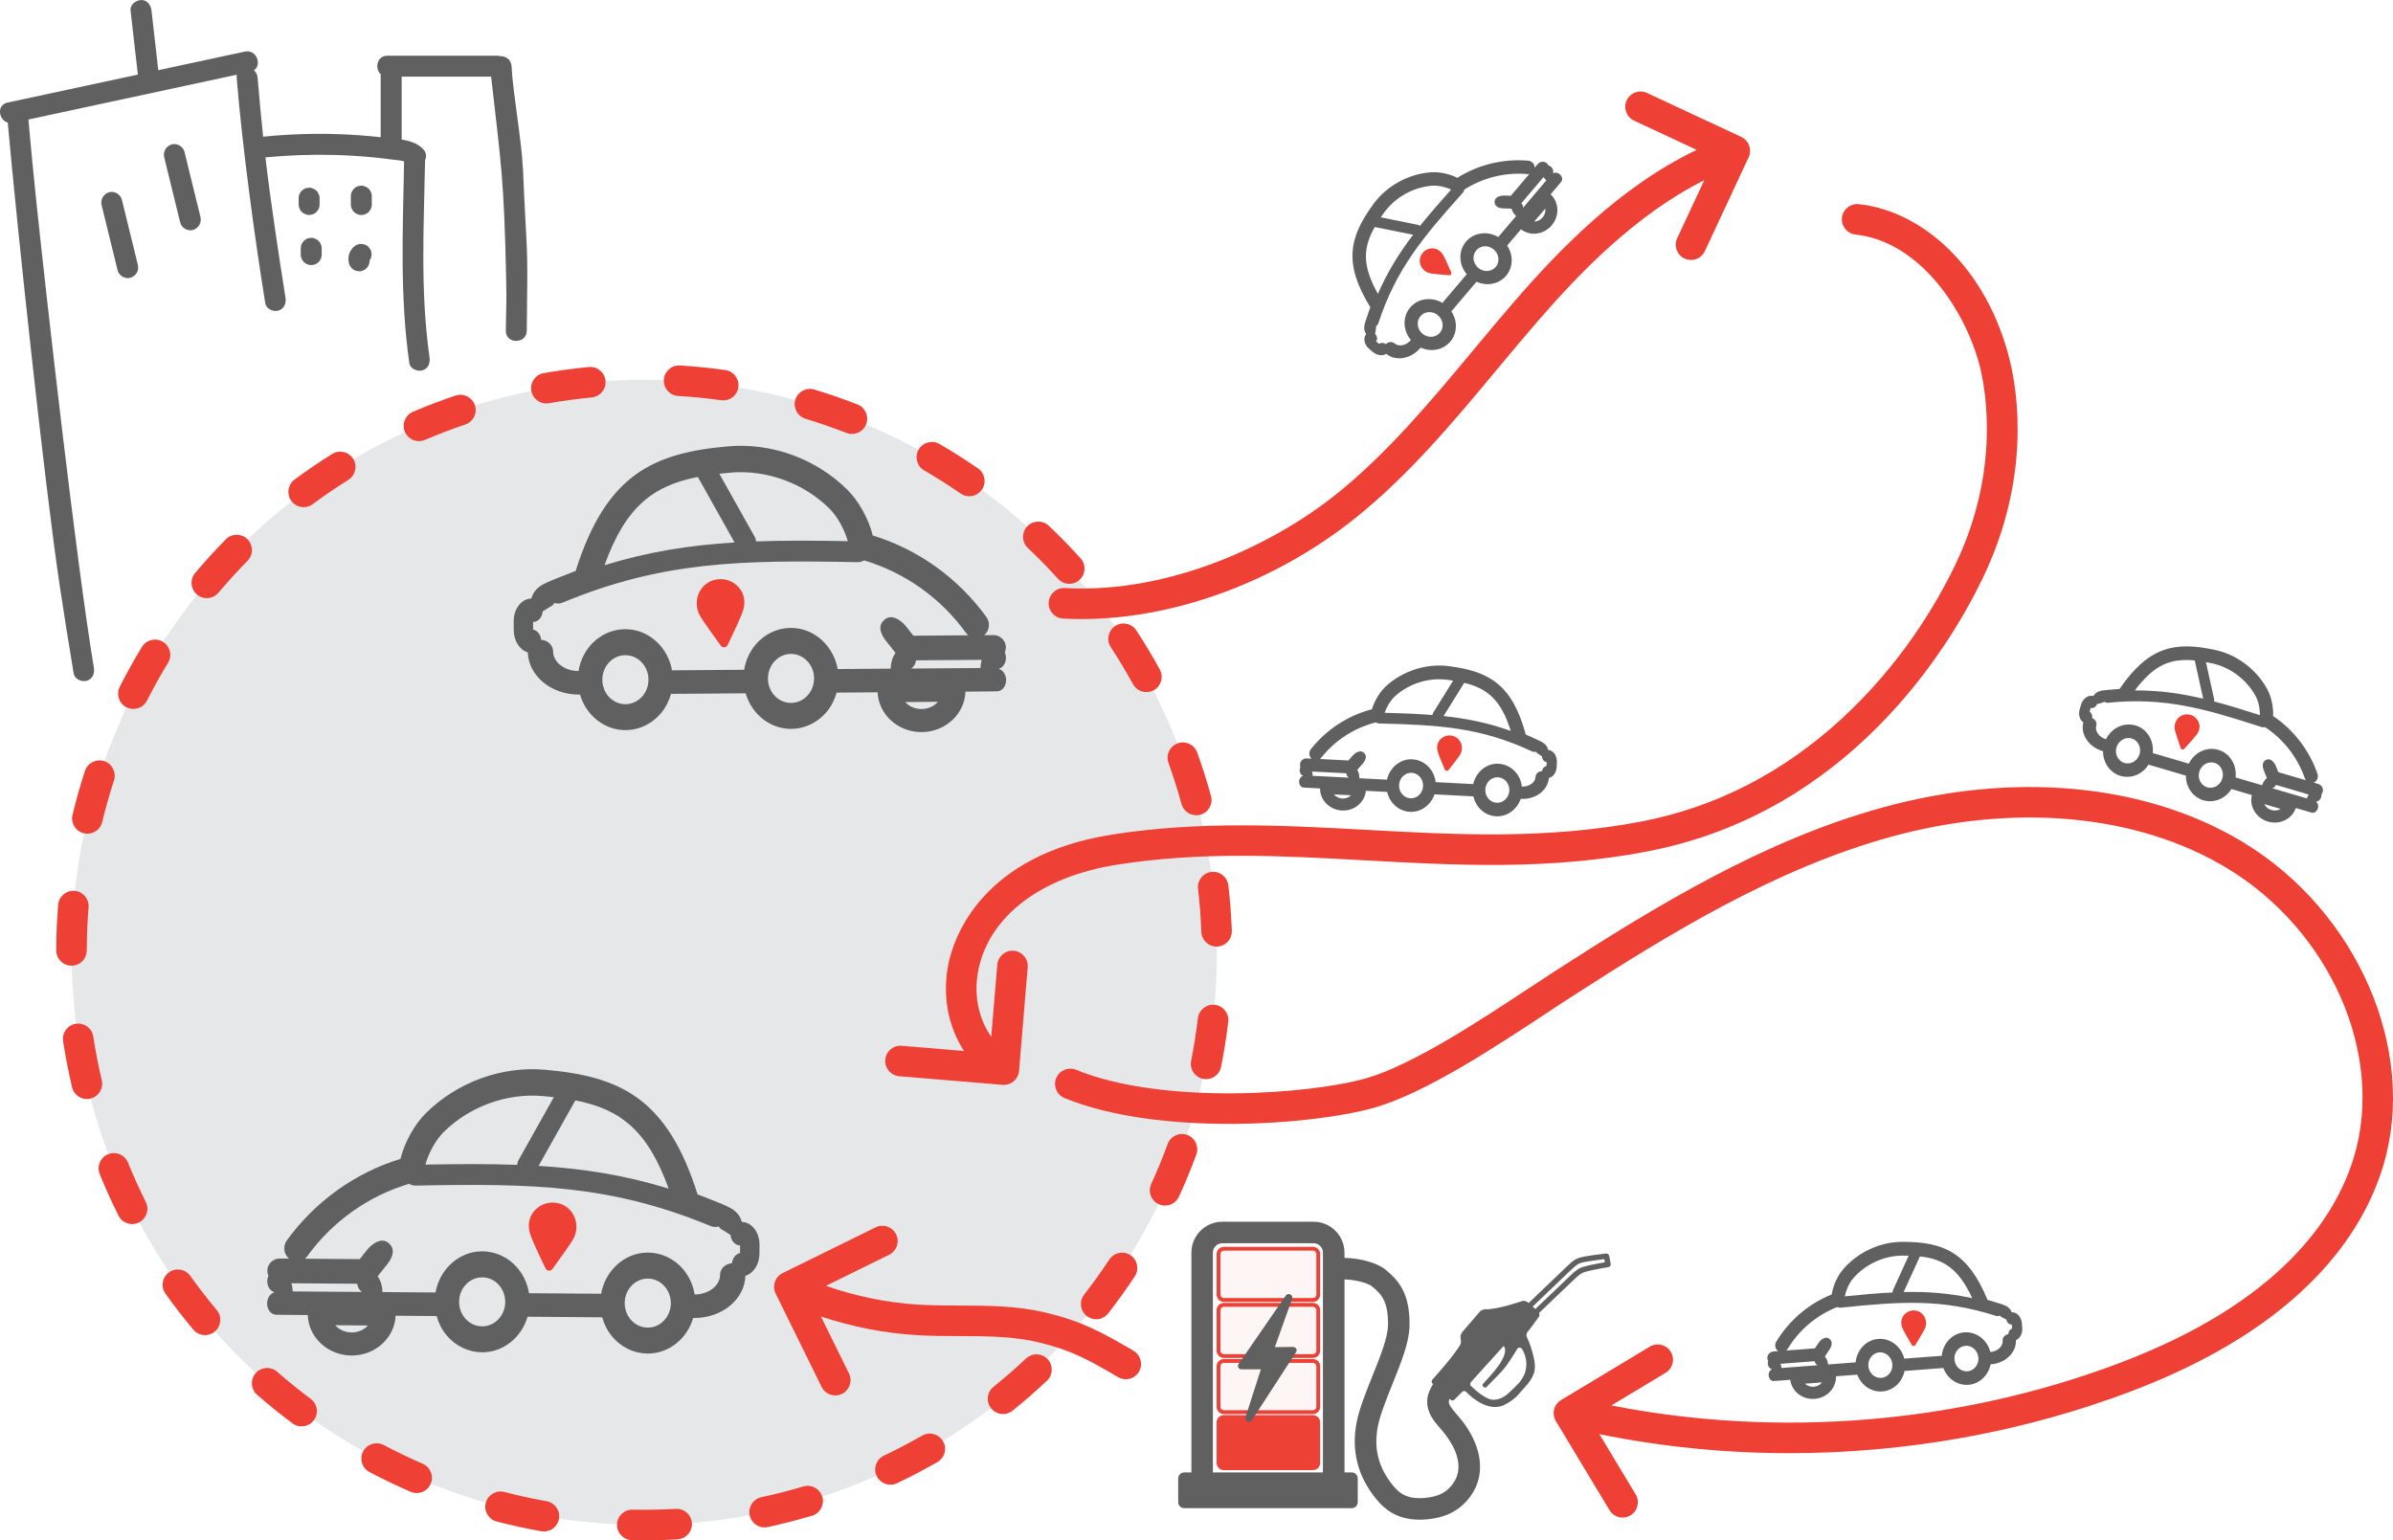 <?xml version="1.0" encoding="UTF-8"?>
<svg xmlns="http://www.w3.org/2000/svg" id="Calque_1" data-name="Calque 1" viewBox="0 0 626.85 403.52">
  <defs>
    <style> .cls-1 { fill: #ed4135; } .cls-2 { fill: #616060; } .Style_graphique_55 { fill: rgba(237, 65, 53, .05); } .cls-3 { fill: #ee4034; } .cls-4 { fill: #e6e7e8; } </style>
  </defs>
  <g>
    <g>
      <circle class="cls-4" cx="168.76" cy="249.49" r="150"></circle>
      <path class="cls-3" d="M203.76,399.46c-.88.2-1.75.4-2.63.59-2.16.47-4.29-.91-4.75-3.07-.46-2.14.88-4.24,3-4.74.02,0,.04-.01.07-.01,3.66-.79,7.36-1.73,10.98-2.81,2.13-.63,4.34.58,4.97,2.7.63,2.12-.58,4.34-2.7,4.97-2.94.87-5.95,1.67-8.93,2.36ZM178.17,403.17c-.22.05-.45.08-.68.1-3.96.23-7.98.31-11.94.22-2.21-.04-3.96-1.87-3.92-4.08.04-2.21,1.87-3.96,4.08-3.92,3.75.08,7.56,0,11.31-.21,2.21-.13,4.1,1.56,4.23,3.76.11,1.97-1.22,3.69-3.08,4.13ZM234.16,388.85c-1.79.42-3.7-.45-4.52-2.18-.95-1.99-.1-4.38,1.9-5.33,3.4-1.62,6.77-3.38,10.03-5.25,1.91-1.1,4.36-.44,5.46,1.48,1.1,1.92.44,4.36-1.48,5.46-3.43,1.97-6.99,3.84-10.58,5.54-.26.13-.54.22-.81.28ZM143.39,401.11c-.51.12-1.06.14-1.61.04-3.9-.7-7.83-1.56-11.67-2.55-2.14-.56-3.42-2.74-2.86-4.88.56-2.14,2.74-3.42,4.88-2.86,3.64.95,7.36,1.76,11.06,2.42,2.17.39,3.62,2.46,3.23,4.64-.29,1.62-1.52,2.84-3.03,3.19ZM263.66,370.33c-1.45.34-3.03-.15-4.03-1.39-1.39-1.72-1.11-4.24.61-5.62,2.92-2.35,5.79-4.85,8.53-7.43,1.61-1.52,4.14-1.44,5.65.17,1.51,1.61,1.44,4.14-.17,5.65-2.89,2.72-5.92,5.36-9,7.84-.48.39-1.03.65-1.6.78ZM110.05,391.04c-.81.19-1.68.13-2.5-.23-3.63-1.58-7.25-3.32-10.76-5.17-1.95-1.03-2.7-3.45-1.67-5.41,1.03-1.95,3.45-2.7,5.41-1.67,3.33,1.76,6.76,3.41,10.21,4.91,2.03.88,2.96,3.24,2.08,5.26-.52,1.21-1.57,2.03-2.76,2.3ZM288.06,345.51c-1.13.26-2.37.03-3.37-.74-1.74-1.36-2.06-3.87-.7-5.61,2.31-2.97,4.53-6.06,6.6-9.2,1.22-1.84,3.7-2.35,5.54-1.13,1.84,1.22,2.35,3.7,1.13,5.54-2.18,3.31-4.52,6.57-6.96,9.7-.59.75-1.39,1.24-2.25,1.44ZM79.92,373.57c-1.11.26-2.32.04-3.3-.69-3.18-2.37-6.3-4.89-9.28-7.5-1.66-1.45-1.83-3.98-.38-5.64,1.45-1.66,3.98-1.84,5.64-.38,2.83,2.47,5.79,4.87,8.8,7.11,1.77,1.32,2.14,3.83.81,5.6-.59.79-1.41,1.3-2.3,1.5ZM306.1,315.73c-.83.19-1.73.12-2.57-.26-2.01-.92-2.89-3.29-1.97-5.3,1.57-3.42,3.02-6.94,4.31-10.47.76-2.07,3.06-3.14,5.13-2.38,2.07.76,3.14,3.06,2.38,5.13-1.37,3.72-2.9,7.44-4.55,11.04-.54,1.17-1.57,1.96-2.73,2.23ZM54.62,349.67c-1.42.33-2.97-.13-3.98-1.33-2.55-3.04-5.01-6.21-7.3-9.44-1.28-1.8-.86-4.3.93-5.58,1.79-1.29,4.3-.87,5.58.93,2.18,3.05,4.51,6.06,6.92,8.94,1.42,1.69,1.2,4.22-.5,5.64-.5.42-1.07.69-1.66.83ZM316.84,282.6c-.54.13-1.11.14-1.69.03-2.17-.43-3.57-2.54-3.14-4.7.74-3.69,1.33-7.45,1.78-11.19.26-2.19,2.25-3.76,4.45-3.5,2.19.26,3.76,2.25,3.5,4.45-.47,3.94-1.1,7.91-1.88,11.8-.32,1.59-1.53,2.77-3.02,3.12ZM35.52,320.57c-1.76.41-3.64-.42-4.48-2.11-1.77-3.55-3.43-7.21-4.92-10.88-.83-2.05.16-4.38,2.2-5.21,2.05-.83,4.38.16,5.21,2.2,1.41,3.48,2.98,6.95,4.66,10.31.99,1.98.19,4.38-1.79,5.37-.29.14-.58.25-.88.32ZM319.6,247.88c-.25.06-.5.09-.76.1-2.21.08-4.06-1.64-4.15-3.85-.14-3.75-.43-7.55-.87-11.28-.26-2.19,1.31-4.19,3.51-4.43,2.19-.26,4.18,1.32,4.43,3.51.46,3.94.77,7.95.92,11.9.07,1.95-1.26,3.62-3.08,4.05ZM23.68,287.82c-2.15.5-4.3-.84-4.8-2.99l-.08-.35c-.9-3.87-1.67-7.81-2.27-11.72-.34-2.18,1.17-4.23,3.34-4.56,2.18-.34,4.23,1.16,4.56,3.34.57,3.7,1.29,7.44,2.15,11.12l.08.35c.5,2.15-.84,4.3-2.99,4.8ZM314.26,213.47c-2.08.49-4.19-.76-4.76-2.83-1-3.64-2.15-7.27-3.42-10.79-.75-2.08.33-4.37,2.41-5.12,2.06-.75,4.37.33,5.12,2.41,1.34,3.71,2.55,7.54,3.61,11.38.59,2.13-.66,4.33-2.79,4.92-.05.01-.1.03-.16.04ZM19.64,252.88c-.3.07-.61.11-.92.1-2.21,0-4-1.8-3.99-4.01,0-3.97.18-7.98.5-11.93.18-2.2,2.11-3.84,4.31-3.66,2.2.18,3.84,2.11,3.66,4.31-.3,3.74-.46,7.55-.47,11.31,0,1.89-1.32,3.47-3.09,3.89ZM301.2,181.2c-1.7.4-3.53-.36-4.41-1.97-1.81-3.29-3.76-6.56-5.82-9.7-1.21-1.85-.69-4.33,1.16-5.54,1.85-1.21,4.33-.69,5.54,1.16,2.17,3.32,4.24,6.77,6.14,10.24,1.06,1.94.35,4.37-1.58,5.43-.33.18-.67.31-1.02.39ZM23.8,218.3c-.59.14-1.22.14-1.85,0-2.15-.52-3.47-2.68-2.95-4.83.93-3.85,2.02-7.72,3.25-11.5.68-2.1,2.94-3.25,5.04-2.57,2.1.68,3.25,2.94,2.57,5.04-1.16,3.58-2.2,7.25-3.08,10.9-.37,1.52-1.56,2.63-2.98,2.96ZM281.02,152.84c-1.37.32-2.87-.09-3.88-1.21-2.52-2.79-5.18-5.51-7.91-8.09-1.6-1.52-1.67-4.05-.16-5.65,1.52-1.6,4.05-1.67,5.65-.16,2.88,2.72,5.69,5.6,8.34,8.53,1.48,1.64,1.36,4.17-.28,5.65-.52.47-1.13.78-1.77.93ZM35.85,185.62c-.88.21-1.84.11-2.72-.33-1.97-1-2.76-3.41-1.76-5.38,1.79-3.53,3.74-7.04,5.81-10.43,1.15-1.89,3.61-2.49,5.5-1.34,1.89,1.15,2.49,3.61,1.34,5.5-1.96,3.21-3.81,6.54-5.51,9.89-.56,1.1-1.55,1.83-2.66,2.09ZM254.83,129.9c-1.06.25-2.21.06-3.18-.6-3.09-2.13-6.31-4.17-9.56-6.06-1.91-1.11-2.56-3.56-1.45-5.47,1.11-1.91,3.56-2.56,5.47-1.45,3.43,1.99,6.82,4.14,10.08,6.39,1.82,1.25,2.28,3.74,1.02,5.56-.59.85-1.45,1.41-2.38,1.63ZM55.08,156.59c-1.19.28-2.49,0-3.49-.84-1.69-1.42-1.9-3.95-.48-5.64,2.56-3.03,5.26-6,8.04-8.82,1.55-1.58,4.08-1.59,5.66-.04,1.57,1.55,1.59,4.08.04,5.66-2.63,2.68-5.2,5.49-7.62,8.36-.58.68-1.34,1.13-2.15,1.32ZM224.07,113.58c-.76.18-1.58.13-2.36-.17-3.5-1.37-7.1-2.61-10.7-3.7-2.11-.64-3.31-2.87-2.67-4.99.64-2.11,2.87-3.31,4.99-2.67,3.8,1.15,7.6,2.47,11.29,3.91,2.06.8,3.07,3.12,2.27,5.18-.5,1.28-1.58,2.15-2.82,2.44ZM80.45,132.76c-1.51.35-3.15-.19-4.13-1.52-1.31-1.78-.94-4.28.83-5.59,3.18-2.36,6.5-4.62,9.86-6.72,1.87-1.17,4.34-.6,5.51,1.27,1.17,1.87.6,4.34-1.27,5.51-3.18,1.99-6.33,4.14-9.34,6.37-.45.34-.95.56-1.47.68ZM190.36,104.78c-.47.11-.96.14-1.46.07-3.73-.52-7.51-.9-11.26-1.12-2.21-.13-3.88-2.03-3.75-4.23.13-2.21,2.03-3.89,4.23-3.75,3.95.24,7.95.64,11.88,1.19,2.19.3,3.71,2.33,3.41,4.51-.24,1.69-1.49,2.98-3.05,3.34ZM110.64,115.46c-1.86.43-3.81-.51-4.58-2.33-.87-2.03.08-4.38,2.11-5.25,3.65-1.56,7.4-2.99,11.16-4.25,2.07-.7,4.36.42,5.07,2.51.71,2.09-.42,4.36-2.51,5.07-3.56,1.2-7.12,2.56-10.57,4.03-.22.09-.44.17-.67.22ZM155.56,104.03c-.17.04-.35.07-.53.09-3.73.36-7.51.87-11.22,1.51-2.18.38-4.25-1.08-4.63-3.25-.38-2.18,1.11-4.28,3.25-4.63,3.91-.68,7.89-1.22,11.83-1.6,2.2-.21,4.15,1.4,4.36,3.6.19,2.02-1.15,3.83-3.07,4.27Z"></path>
    </g>
    <g>
      <path class="cls-2" d="M263.55,178.03c0-.06-.02-.12-.02-.18,0-.11-.02-.21-.04-.32-.01-.07-.03-.15-.05-.22-.24-1-.89-1.78-1.72-2.03,0-.02,0-.03,0-.05,0-.02,0-.04,0-.05,1.05-.34,1.8-1.49,1.79-2.89,0-.51-.12-.98-.3-1.39.18-.4.28-.85.28-1.32-.01-1.78-1.48-3.21-3.27-3.2l-2.41.02c.65-.55,1.08-1.3,1.21-2.17.13-.92-.09-1.84-.63-2.58-7.35-10.17-17.9-17.74-29.77-21.37-1.1-4.39-3.67-9.03-6.7-12.02-8.18-8.1-19.82-12.33-31.15-11.33-19.76,1.72-32.02,7.45-39.98,32.65,0,0-6.02,2.31-7.31,2.92-1.29.61-3.49,1.54-4.22,4.12-.02.07-.07.13-.1.19-2.56.04-4.62,2.72-4.6,6l.02,2.3c.02,2.84,1.6,5.2,3.68,5.79.18,6.17,6.15,11.11,13.44,11.06h.24c1.59,5.43,6.37,9.36,11.99,9.32,3.53-.03,6.9-1.66,9.25-4.48,1.21-1.46,2.08-3.18,2.59-5.02l19.55-.15c1.59,5.43,6.37,9.37,11.99,9.32,3.53-.03,6.9-1.66,9.25-4.48,1.21-1.46,2.08-3.18,2.59-5.02l10.73-.08c.28,5.83,5.38,10.47,11.59,10.42,6.21-.05,11.25-4.76,11.43-10.6l7.33-.06c.14,0,.26-.02.4-.04.16.02.33.03.5.03,1.37-.01,2.43-1.32,2.42-2.99,0-.02,0-.05,0-.07,0-.01,0-.03,0-.04ZM191.32,123.82c9.47-.82,19.18,2.71,25.98,9.44,2.05,2.03,3.95,5.49,4.78,8.51-8.67-.16-16.56-.2-24.03.07-.04-.43-.15-.85-.37-1.24l-9.25-16.49c.94-.11,1.9-.2,2.89-.29ZM182.8,124.95l9.62,17.16c-11.69.72-22.55,2.41-34.07,5.96,5.55-15.35,12.73-20.83,24.45-23.12ZM168.36,182.3c-1.14,1.37-2.77,2.17-4.49,2.18-3.33.03-6.07-2.83-6.09-6.37-.01-1.82.71-3.57,1.98-4.8,1.12-1.08,2.52-1.65,4.01-1.67.23,0,.47.01.71.04,2.77.31,5.01,2.66,5.34,5.59.21,1.85-.31,3.64-1.46,5.03ZM211.74,181.97c-1.14,1.37-2.77,2.17-4.49,2.18-3.33.03-6.07-2.83-6.09-6.37-.01-1.82.71-3.57,1.98-4.8,1.12-1.08,2.52-1.65,4.01-1.67.23,0,.47.01.71.04,2.77.31,5.01,2.66,5.34,5.59.21,1.85-.31,3.64-1.46,5.03ZM232.17,168.01c.12.15.44.54.81,1.01l.13.15,1.48,1.88c-.81,1.08-1.24,2.59-1.28,4.12l-13.88.11c-1-5.66-5.47-10.1-10.92-10.71-3.54-.39-7.07.83-9.69,3.36-2.07,1.99-3.42,4.66-3.89,7.54l-18.89.14c-1-5.66-5.47-10.1-10.92-10.71-3.54-.39-7.07.83-9.69,3.36-2.07,1.99-3.42,4.66-3.89,7.54-3.65,0-6.63-2.3-6.65-5.15-.01-1.62-1.4-2.93-3.12-3.03-.14-1.36-1-2.45-2.11-2.67l-.02-2h.01c1.33-.01,2.4-1.25,2.51-2.82.21-.08.41-.17.6-.31.52-.36,1.05-.7,1.6-.99.38-.21.68-.5.9-.86.29.09.61.15.93.15.38,0,.76-.08,1.11-.22,26.11-10.82,46.65-11.23,77.39-10.62h.02c.61,0,1.16-.18,1.63-.47,10.66,3.17,20.1,9.86,26.69,18.99.18.24.38.45.61.64l-14.36.11-1.26-1.59c-.38-.48-.73-.91-.87-1.08,0,0-2.96-3.54-5.38-1.6-2.42,1.94-.42,4.72.39,5.73ZM241.42,185.75c-1.72.01-3.28-.69-4.29-1.83l8.56-.07c-.99,1.16-2.55,1.88-4.27,1.9ZM256.84,175l-18.18.14c.68-.41,1.17-1.2,1.3-2.15l17.2-.13c-.2.68-.31,1.41-.32,2.14Z"></path>
      <path class="cls-3" d="M188.24,151.74c-4.87.4-7.19,5.78-4.75,9.8.83,1.37,3.72,5.4,5.31,7.59.47.65,1.46.56,1.81-.17,1.36-2.83,3.84-7.9,4.21-9.68.04-.19.07-.37.1-.56.19-1.46-.07-2.98-.91-4.22-1.28-1.89-3.5-2.95-5.77-2.76Z"></path>
    </g>
    <g>
      <path class="cls-2" d="M69.97,341.35c0-.06.02-.12.02-.18,0-.11.02-.21.04-.32.01-.07.03-.15.05-.22.24-1,.89-1.78,1.72-2.03,0-.02,0-.03,0-.05,0-.02,0-.04,0-.05-1.05-.34-1.8-1.49-1.79-2.89,0-.51.12-.98.3-1.39-.18-.4-.28-.85-.28-1.32.01-1.78,1.48-3.21,3.27-3.2l2.41.02c-.65-.55-1.08-1.3-1.21-2.17-.13-.92.09-1.84.63-2.58,7.35-10.17,17.9-17.74,29.77-21.37,1.1-4.39,3.67-9.03,6.7-12.02,8.18-8.1,19.82-12.33,31.15-11.33,19.76,1.72,32.02,7.45,39.98,32.65,0,0,6.02,2.31,7.31,2.92,1.29.61,3.49,1.54,4.22,4.12.02.07.07.13.1.19,2.56.04,4.62,2.72,4.6,6l-.02,2.3c-.02,2.84-1.6,5.2-3.68,5.79-.18,6.17-6.15,11.11-13.44,11.06h-.24c-1.59,5.43-6.37,9.36-11.99,9.32-3.53-.03-6.9-1.66-9.25-4.48-1.21-1.46-2.08-3.18-2.59-5.02l-19.55-.15c-1.59,5.43-6.37,9.37-11.99,9.32-3.53-.03-6.9-1.66-9.25-4.48-1.21-1.46-2.08-3.18-2.59-5.02l-10.73-.08c-.28,5.83-5.38,10.47-11.59,10.42-6.21-.05-11.25-4.76-11.43-10.6l-7.33-.06c-.14,0-.26-.02-.4-.04-.16.02-.33.03-.5.03-1.37-.01-2.43-1.32-2.42-2.99,0-.02,0-.05,0-.07,0-.01,0-.03,0-.04ZM142.19,287.14c-9.47-.82-19.18,2.71-25.98,9.44-2.05,2.03-3.95,5.49-4.78,8.51,8.67-.16,16.56-.2,24.03.07.04-.43.15-.85.37-1.24l9.25-16.49c-.94-.11-1.9-.2-2.89-.29ZM150.71,288.27l-9.62,17.16c11.69.72,22.55,2.41,34.07,5.96-5.55-15.35-12.73-20.83-24.45-23.12ZM165.15,345.62c1.14,1.37,2.77,2.17,4.49,2.18,3.33.03,6.07-2.83,6.09-6.37.01-1.82-.71-3.57-1.98-4.8-1.12-1.08-2.52-1.65-4.01-1.67-.23,0-.47.01-.71.04-2.77.31-5.01,2.66-5.34,5.59-.21,1.85.31,3.64,1.46,5.03ZM121.77,345.29c1.14,1.37,2.77,2.17,4.49,2.18,3.33.03,6.07-2.83,6.09-6.37.01-1.82-.71-3.57-1.98-4.8-1.12-1.08-2.52-1.65-4.01-1.67-.23,0-.47.01-.71.04-2.77.31-5.01,2.66-5.34,5.59-.21,1.85.31,3.64,1.46,5.03ZM101.34,331.33c-.12.15-.44.54-.81,1.01l-.13.15-1.48,1.88c.81,1.08,1.24,2.59,1.28,4.12l13.88.11c1-5.66,5.47-10.1,10.92-10.71,3.54-.39,7.07.83,9.69,3.36,2.07,1.99,3.42,4.66,3.89,7.54l18.89.14c1-5.66,5.47-10.1,10.92-10.71,3.54-.39,7.07.83,9.69,3.36,2.07,1.99,3.42,4.66,3.89,7.54,3.65,0,6.63-2.3,6.65-5.15.01-1.62,1.4-2.93,3.12-3.03.14-1.36,1-2.45,2.11-2.67l.02-2h-.01c-1.33-.01-2.4-1.25-2.51-2.82-.21-.08-.41-.17-.6-.31-.52-.36-1.05-.7-1.6-.99-.38-.21-.68-.5-.9-.86-.29.09-.61.15-.93.15-.38,0-.76-.08-1.11-.22-26.11-10.82-46.65-11.23-77.39-10.62h-.02c-.61,0-1.16-.18-1.63-.47-10.66,3.17-20.1,9.86-26.69,18.99-.18.24-.38.45-.61.64l14.36.11,1.26-1.59c.38-.48.73-.91.87-1.08,0,0,2.96-3.54,5.38-1.6,2.42,1.94.42,4.72-.39,5.73ZM92.09,349.07c1.72.01,3.28-.69,4.29-1.83l-8.56-.07c.99,1.16,2.55,1.88,4.27,1.9ZM76.67,338.32l18.18.14c-.68-.41-1.17-1.2-1.3-2.15l-17.2-.13c.2.68.31,1.41.32,2.14Z"></path>
      <path class="cls-3" d="M145.27,315.06c4.87.4,7.19,5.78,4.75,9.8-.83,1.37-3.72,5.4-5.31,7.59-.47.65-1.46.56-1.81-.17-1.36-2.83-3.84-7.9-4.21-9.68-.04-.19-.07-.37-.1-.56-.19-1.46.07-2.98.91-4.22,1.28-1.89,3.5-2.95,5.77-2.76Z"></path>
    </g>
    <g>
      <path class="cls-2" d="M48.32,39.76c-.34-1.39-1.99-2.36-3.38-1.92-1.45.47-2.28,1.88-1.92,3.38,1.4,5.7,2.79,11.4,4.19,17.09.34,1.39,1.99,2.36,3.38,1.92,1.45-.47,2.28-1.88,1.92-3.38-1.4-5.7-2.79-11.4-4.19-17.09Z"></path>
      <path class="cls-2" d="M31.92,52.29c-.34-1.39-1.99-2.36-3.38-1.92-1.45.47-2.28,1.88-1.92,3.38,1.4,5.7,2.79,11.4,4.19,17.09.34,1.39,1.99,2.36,3.38,1.92,1.45-.47,2.28-1.88,1.92-3.38-1.4-5.7-2.79-11.4-4.19-17.09Z"></path>
      <path class="cls-2" d="M136.96,44.01c-.31-7.22-2.59-19.45-2.96-26.67-.09-1.83-1.63-2.71-3.06-2.63-.24-.07-.5-.12-.79-.12h-28.67c-2.79,0-3.37,3.41-1.76,4.85v16.51c-3.36-.37-6.73-.63-10.11-.77-6.9-.28-13.81-.06-20.68.63-.54-5.16-1.03-10.32-1.45-15.49-.07-.84-.44-1.47-.95-1.91,2.16-1.43.67-5.56-2.4-4.89-7.56,1.62-15.11,3.25-22.67,4.87-.59-5.21-1.19-10.43-1.78-15.64-.16-1.42-1.15-2.82-2.74-2.74-1.35.06-2.92,1.22-2.74,2.74.64,5.6,1.28,11.19,1.91,16.79-11.38,2.45-22.76,4.9-34.15,7.34-2.94.63-2.31,4.55.07,5.25,2.37,26.56,9.64,94.84,13.6,121.21,1.16,7.71,2.38,15.41,3.67,23.1.25,1.46,2.05,2.28,3.38,1.92,1.55-.43,2.16-1.91,1.92-3.38-4.51-26.88-12.31-95.69-15.15-122.8-.73-6.95-1.39-13.91-2.01-20.87,18.2-3.91,36.39-7.83,54.59-11.74-.04.23-.06.47-.04.74,1.41,17.44,4.7,41.87,7.5,59.15.24,1.46,2.06,2.28,3.38,1.92,1.56-.43,2.15-1.91,1.92-3.38-1.6-9.88-4.13-26.83-5.26-36.77,6.06-.58,12.15-.8,18.23-.63,3.41.1,6.81.31,10.2.64,1.71.17,3.42.36,5.12.6.82.11,1.89.15,2.77.44-.31,17.91-1.15,35.1,1.37,52.84.21,1.47,2.08,2.27,3.38,1.92,1.58-.43,2.13-1.9,1.92-3.38-2.46-17.34-1.49-34.19-1.17-51.7.42-.91.37-2.01-.54-2.94-1.48-1.51-3.5-2.12-5.59-2.45v-16.49c7.81,0,15.62,0,23.43,0,2.54,22.63,3.38,26.17,3.94,53.11.15,7.23-.01,6.24-.09,13.47-.04,3.53,5.44,3.54,5.49,0,.33-25.63.1-16.58-1.01-42.65Z"></path>
      <path class="cls-2" d="M79.92,56.08c.33.17.68.25,1.06.24.24-.03.49-.07.73-.1.46-.13.87-.37,1.21-.71.14-.19.29-.37.43-.56.25-.43.37-.89.37-1.39v-1.64c.01-.38-.06-.73-.24-1.06-.11-.34-.3-.63-.57-.88-.25-.27-.54-.46-.88-.57-.33-.17-.68-.25-1.06-.24-.24.03-.49.07-.73.1-.46.13-.87.37-1.21.71-.14.19-.29.37-.43.56-.25.43-.37.89-.37,1.38v1.64c-.01.38.06.73.24,1.06.11.34.3.63.57.88.25.27.54.46.88.57Z"></path>
      <path class="cls-2" d="M96.58,49.45c-.25-.27-.54-.46-.88-.57-.33-.17-.68-.25-1.06-.24-.24.03-.49.07-.73.1-.46.13-.87.37-1.21.71-.14.19-.29.37-.43.56-.25.43-.37.89-.37,1.38v2.19c-.01.38.06.73.24,1.06.11.34.3.63.57.88.25.27.54.46.88.57.33.17.68.25,1.06.24.24-.03.49-.07.73-.1.46-.13.87-.37,1.21-.71.14-.19.29-.37.43-.56.25-.43.37-.89.37-1.39v-2.19c.01-.38-.06-.73-.24-1.06-.11-.34-.3-.63-.57-.88Z"></path>
      <path class="cls-2" d="M83.46,63.11c-.25-.27-.54-.46-.88-.57-.33-.17-.68-.25-1.06-.24-.24.03-.49.07-.73.1-.46.13-.87.37-1.21.71-.14.19-.29.37-.43.56-.25.43-.37.89-.37,1.39v1.64c-.01.38.06.73.24,1.06.11.34.3.63.57.88.25.27.54.46.88.57.33.17.68.25,1.06.24.24-.03.49-.07.73-.1.46-.13.87-.37,1.21-.71.14-.19.29-.37.43-.56.25-.43.37-.89.37-1.38v-1.64c.01-.38-.06-.73-.24-1.06-.11-.34-.3-.63-.57-.88Z"></path>
      <path class="cls-2" d="M96.97,65.27c-.14-.19-.29-.37-.43-.56-.34-.34-.75-.58-1.21-.71-.24-.03-.49-.07-.73-.1-.5,0-.96.13-1.39.37-.21.16-.43.32-.63.49-.03.03-.07.06-.1.09-.03.03-.05.06-.08.09-.17.21-.34.42-.49.64-.05.07-.09.14-.12.21-.14.28-.27.57-.36.87-.02.08-.04.16-.06.23-.04.28-.09.56-.11.84,0,.04,0,.08,0,.12s0,.08,0,.12c.02.28.07.55.11.83.01.09.03.17.06.26.08.36.25.67.49.93.19.3.45.53.77.71.31.2.66.31,1.02.33.36.08.73.07,1.09-.05.22-.09.44-.18.66-.28.41-.24.74-.57.98-.98.09-.22.18-.44.28-.66.08-.28.1-.56.09-.84.21-.25.36-.53.43-.85.11-.36.13-.73.05-1.09-.02-.37-.13-.71-.33-1.02Z"></path>
    </g>
    <path class="cls-3" d="M296.92,353.86c-8.52-4.97-13.41-7.68-22.93-9.97-7.6-1.83-15.26-1.85-22.66-1.87-3.57-.01-7.26-.02-10.81-.24-8.24-.51-16.34-2.18-24.17-4.92l16.56-8.15c1.98-.98,2.8-3.37,1.82-5.36-.97-1.98-3.37-2.8-5.36-1.82l-24.37,11.99c-1.98.98-2.8,3.37-1.82,5.36l12.04,24.46c.7,1.41,2.12,2.23,3.59,2.23.59,0,1.2-.13,1.76-.41,1.98-.98,2.8-3.37,1.82-5.36l-7.34-14.92c8.1,2.71,16.46,4.35,24.96,4.88,3.79.24,7.6.25,11.29.26,7.27.02,14.13.04,20.82,1.65,8.45,2.03,12.7,4.39,20.77,9.1.63.37,1.33.55,2.01.55,1.38,0,2.71-.71,3.46-1.98,1.11-1.91.47-4.36-1.44-5.47Z"></path>
    <path class="cls-3" d="M456.13,35.87l-24.7-11.52c-2-.94-4.38-.07-5.32,1.93-.93,2-.07,4.38,1.93,5.32l16.42,7.66c-19.98,9.55-35.85,25.96-47.78,39.73-3.65,4.21-7.27,8.57-10.78,12.78-11.02,13.24-22.42,26.93-35.89,37.72-16.07,12.87-43.2,26.09-71.1,24.57-2.21-.12-4.09,1.57-4.21,3.78-.12,2.21,1.57,4.09,3.78,4.21,25.61,1.39,54.22-8.45,76.54-26.32,14.1-11.29,25.76-25.3,37.04-38.84,3.48-4.18,7.08-8.5,10.68-12.66,11.09-12.81,25.71-27.99,43.7-37.02l-7.1,15.21c-.93,2-.07,4.38,1.93,5.32.48.22.98.34,1.47.37,1.58.09,3.13-.78,3.84-2.3l11.48-24.61c.93-2,.07-4.38-1.93-5.32Z"></path>
    <path class="cls-3" d="M526.39,94.08c-5.98-23.81-22.6-38.77-39.48-40.6-2.19-.22-4.17,1.35-4.41,3.55-.24,2.2,1.35,4.17,3.55,4.41,17.04,1.84,28.96,20.22,32.58,34.59,1.5,5.97,5.46,27.39-6.56,52.19-5.09,10.51-14.35,25.97-29.51,39.95-15.41,14.21-33.12,23.31-52.63,27.05-24.89,4.76-48.76,3.45-71.85,2.19-21.5-1.18-43.72-2.4-66.79,1.23-34.22,5.4-41.39,27.03-42.78,33.54-1.78,8.37-.22,16.63,4.01,23.15l-16.3-1.36c-2.21-.19-4.14,1.45-4.32,3.65-.18,2.2,1.45,4.14,3.65,4.32l27.07,2.26c.16.01.32.02.48.01.89-.03,1.75-.36,2.44-.94.81-.68,1.31-1.66,1.4-2.72l2.27-27.16c.18-2.2-1.45-4.14-3.65-4.32-2.19-.18-4.14,1.45-4.32,3.65l-1.58,18.88c-3.41-4.86-4.7-11.25-3.32-17.76,2.98-13.99,16.51-24.19,36.2-27.3,22.23-3.51,43.06-2.36,65.11-1.15,23.57,1.3,47.94,2.64,73.79-2.32,52.97-10.15,79.07-53.29,87.83-71.37,12.84-26.49,9.25-49.12,7.12-57.63Z"></path>
    <path class="cls-3" d="M587.46,220.56c-25.37-15.29-59.8-18.56-94.46-8.98-30.99,8.56-59.05,25.68-85.13,42.48-2.16,1.39-4.56,2.97-7.13,4.67-12.92,8.52-30.61,20.2-42.73,23.71-14.47,4.2-53.37,7.15-76.12-2.18-2.04-.84-4.38.14-5.22,2.18-.84,2.04.14,4.38,2.18,5.22,24.79,10.16,65.53,7.05,81.38,2.46,13.29-3.85,31.57-15.91,44.91-24.72,2.55-1.68,4.92-3.25,7.06-4.62,25.57-16.47,53.03-33.23,82.93-41.5,32.55-9,64.7-6.03,88.2,8.13,27.06,16.3,41.38,48.84,33.29,75.69-4.76,15.83-19.27,38.04-61.35,53.96-41.96,15.87-89.13,19.79-133.17,11.13l14.21-8.55c1.89-1.14,2.5-3.6,1.37-5.49-1.14-1.89-3.6-2.5-5.49-1.37l-23.27,14c-.91.55-1.56,1.43-1.82,2.46s-.09,2.12.46,3.03l14.05,23.35c.75,1.25,2.07,1.94,3.43,1.94.7,0,1.41-.19,2.06-.57,1.89-1.14,2.5-3.6,1.37-5.49l-9.51-15.79c16.3,3.32,33.02,4.98,49.78,4.98,30.49,0,61.08-5.45,89.37-16.15,45.12-17.07,60.89-41.58,66.18-59.13,9.1-30.24-6.73-66.71-36.83-84.84Z"></path>
    <g>
      <path class="cls-2" d="M421.51,328.96c-.07-.36-.41-.61-.77-.57-.14.02-3.53.39-5.47.75-.75.14-1.6.3-2.38.69-.78.4-1.54,1.1-2.34,1.85l-.2.19c-.36.34-7.49,7.16-9.91,9.48-.1-.09-.17-.15-.2-.16-.46-.3-.97-.52-1.49-.35-2.98.95-5.21,1.69-8.16,2.06-.45.06-.95.15-1.38.09-.51-.08-1.38.41-1.38.41l-4.76,5.54c-.38.45-.56,1.04-.46,1.62.1.59.15,1.34-.07,1.71-1.78,2.94-5.84,7.51-7.31,9.13-.3.33-.27.84.07,1.13l.08.07c-.7,1.22-1.47,2.6-1.52,4.43-.07,3.14,1.8,5.31,3.46,7.21l.41.47c1.74,2.02,5.59,7.23,3.91,12.02-.44,1.24-1.25,2.42-2.33,3.41-1.12,1.02-2.64,1.72-4.4,2.04-6.04,1.09-8.32-.97-9.98-2.98-3.85-4.68-5.15-9.77-3.99-15.58.62-3.08,2.23-7.09,3.79-10.98,2.26-5.61,4.39-10.92,4.49-15.15.22-8.82-3.04-12.22-6.39-14.96-2.27-1.85-7.06-2.96-10.64-3v-1.37c0-4.46-3.63-8.1-8.09-8.1h-23.92c-4.46,0-8.09,3.63-8.09,8.1v57.58h-1.89c-.87,0-1.57.7-1.57,1.57v6.22c0,.87.7,1.57,1.57,1.57h43.89c.87,0,1.57-.7,1.57-1.57v-6.22c0-.87-.7-1.57-1.57-1.57h-1.89v-50.56c2.44.03,5.97.84,7.07,1.73,2.3,1.88,4.48,3.65,4.31,10.44-.08,3.21-2.12,8.28-4.09,13.18-1.66,4.12-3.37,8.38-4.09,11.97-1.5,7.47.24,14.3,5.16,20.28,1.98,2.41,5.2,5.34,11.3,5.34,1.23,0,2.58-.12,4.06-.39,2.8-.51,5.29-1.69,7.19-3.42,1.78-1.62,3.12-3.6,3.87-5.72,1.87-5.33.07-11.73-4.95-17.57l-.43-.49c-1.3-1.5-2.1-2.46-2.08-3.37,0-.2.08-.43.21-.72l.33.29c.26.23.65.22.89-.02.55-.55,1.49-1.49,2.08-2.09.28-.28.73-.28,1.01,0,1.51,1.55,6.22,5.78,10.63,3.12,1.15-.69,2.26-1.44,3.12-2.47,1.54-1.82,3.76-3.73,4.2-6.26.2-1.12.02-2.27-.22-3.38-.43-1.94-1.07-3.82-1.91-5.62.03-.29.06-.51.09-.79,1.12-1.42,2.06-2.77,3.13-4.19.25-.33.25-.72.08-1.07,2.84-2.72,7.22-6.9,7.55-7.2.34-.3.69-.65,1.06-1.01.88-.87,1.89-1.85,2.77-2.29,1.04-.51,5.26-1.26,6.8-1.5.19-.03.36-.13.47-.29.11-.16.15-.35.12-.54l-.4-2.17ZM317.72,385.73v-57.58c0-1.35,1.1-2.45,2.45-2.45h23.92c1.35,0,2.45,1.1,2.45,2.45v57.58h-28.81ZM399.52,359.48c-.26.9-1.05,2.19-1.68,2.88-.86.93-1.69,1.67-2.63,2.56-1.16,1.09-2.68,1.89-4.27,1.77-1.8-.14-4.46-2.49-5.58-3.56-.3-.28-.32-.75-.04-1.06,1.84-2.03,8.28-9.14,8.55-9.45.59.64.44,1.67.13,2.48-.78,2.07-2.27,3.78-3.72,5.44-.67.76-1.22,1.35-1.88,2.1-.36.41.6,1.12.9.81.72-.75,1.66-1.67,2.42-2.46,1.41-1.47,2.44-2.41,3.9-4.71.19-.31,1.04-1.56,1.82-2.9.27-.47.98-.42,1.27.04.7,1.15,1.61,3.33.81,6.06ZM413.9,332.19c-1.08.54-2.17,1.6-3.13,2.55-.35.34-.69.68-1.01.97-.38.34-5.55,5.28-7.57,7.22-.22-.2-.46-.42-.7-.64,2.48-2.37,9.47-9.07,9.82-9.39l.2-.19c.72-.68,1.4-1.31,2.01-1.62.6-.3,1.31-.43,2-.56,1.39-.26,3.62-.53,4.72-.66l.15.82c-1.62.27-5.33.94-6.49,1.51Z"></path>
      <path class="cls-1" d="M320.59,370.72h23.33c1.05,0,1.9.85,1.9,1.9v10.62c0,1.05-.85,1.9-1.9,1.9h-23.33c-1.05,0-1.9-.85-1.9-1.9v-10.61c0-1.05.85-1.9,1.9-1.9Z"></path>
      <g>
        <rect class="Style_graphique_55" x="319.19" y="356.53" width="26.13" height="13.42" rx="1.4" ry="1.4"></rect>
        <path class="cls-3" d="M343.92,370.45h-23.33c-1.05,0-1.9-.85-1.9-1.9v-10.61c0-1.05.85-1.9,1.9-1.9h23.33c1.05,0,1.9.85,1.9,1.9v10.61c0,1.05-.85,1.9-1.9,1.9ZM320.59,357.03c-.5,0-.9.4-.9.9v10.61c0,.5.4.9.9.9h23.33c.5,0,.9-.4.9-.9v-10.61c0-.5-.4-.9-.9-.9h-23.33Z"></path>
      </g>
      <g>
        <rect class="Style_graphique_55" x="319.19" y="341.84" width="26.13" height="13.42" rx="1.4" ry="1.4"></rect>
        <path class="cls-3" d="M343.92,355.75h-23.33c-1.05,0-1.9-.85-1.9-1.9v-10.62c0-1.05.85-1.9,1.9-1.9h23.33c1.05,0,1.9.85,1.9,1.9v10.62c0,1.05-.85,1.9-1.9,1.9ZM320.59,342.34c-.5,0-.9.4-.9.9v10.62c0,.5.4.9.9.9h23.33c.5,0,.9-.4.9-.9v-10.62c0-.5-.4-.9-.9-.9h-23.33Z"></path>
      </g>
      <g>
        <rect class="Style_graphique_55" x="319.19" y="327.14" width="26.13" height="13.42" rx="1.4" ry="1.4"></rect>
        <path class="cls-3" d="M343.92,341.06h-23.33c-1.05,0-1.9-.85-1.9-1.9v-10.62c0-1.05.85-1.9,1.9-1.9h23.33c1.05,0,1.9.85,1.9,1.9v10.62c0,1.05-.85,1.9-1.9,1.9ZM320.59,327.64c-.5,0-.9.4-.9.9v10.62c0,.5.4.9.9.9h23.33c.5,0,.9-.4.9-.9v-10.62c0-.5-.4-.9-.9-.9h-23.33Z"></path>
      </g>
      <path class="cls-2" d="M327.04,372.45c-.09-.01-.18-.04-.27-.07-.44-.18-.66-.64-.53-1.06l4.05-12.59h-5.06c-.34,0-.67-.18-.84-.46-.17-.28-.16-.63.03-.9l12.39-17.97c.26-.37.77-.5,1.2-.3.43.2.64.66.49,1.08l-4.55,12.73,4.74-.06c.34,0,.67.17.84.45.18.28.17.62,0,.89l-11.58,17.85c-.2.3-.56.45-.92.41Z"></path>
    </g>
  </g>
  <g>
    <path class="cls-2" d="M463.3,360.25s0-.06,0-.09c0-.06,0-.11,0-.17,0-.04,0-.08.02-.12.08-.53.38-.96.81-1.13,0,0,0-.02,0-.03,0,0,0-.02,0-.03-.56-.13-1-.69-1.05-1.42-.02-.26.02-.51.09-.73-.11-.2-.18-.43-.2-.67-.07-.92.63-1.73,1.56-1.8l1.26-.1c-.36-.25-.62-.63-.72-1.07-.11-.47-.03-.96.21-1.37,3.37-5.61,8.52-10,14.53-12.4.38-2.33,1.51-4.85,2.95-6.54,3.9-4.56,9.76-7.27,15.69-7.25,10.34.03,16.96,2.47,22.19,15.21,0,0,3.23.94,3.92,1.2.69.26,1.88.65,2.37,1.96.01.04.04.06.06.09,1.33-.09,2.52,1.21,2.65,2.92l.09,1.2c.11,1.47-.6,2.77-1.66,3.17.18,3.21-2.71,6.04-6.5,6.33h-.12c-.59,2.9-2.9,5.15-5.82,5.38-1.84.14-3.66-.56-5-1.92-.69-.71-1.22-1.56-1.57-2.49l-10.16.78c-.59,2.89-2.9,5.14-5.82,5.37-1.84.14-3.66-.56-5-1.92-.69-.71-1.22-1.56-1.57-2.49l-5.57.43c.11,3.04-2.34,5.67-5.57,5.92-3.23.25-6.05-1.98-6.4-5l-3.81.29c-.07,0-.14,0-.21,0-.08.02-.17.03-.26.04-.71.05-1.32-.58-1.39-1.45,0-.01,0-.02,0-.04,0,0,0-.01,0-.02ZM498.45,328.94c-4.95-.01-9.84,2.25-13.08,6.04-.97,1.14-1.81,3.03-2.11,4.63,4.5-.46,8.59-.83,12.49-1.02,0-.22.04-.45.14-.66l4.08-8.97c-.49-.01-1-.02-1.52-.02ZM502.92,329.15l-4.25,9.33c6.1-.14,11.82.27,17.96,1.61-3.56-7.73-7.52-10.26-13.71-10.94ZM512.93,358.31c.65.66,1.54,1,2.43.94,1.73-.13,3.03-1.74,2.89-3.58-.07-.95-.52-1.82-1.24-2.41-.63-.51-1.38-.75-2.15-.69-.12,0-.24.03-.37.05-1.42.28-2.49,1.6-2.53,3.14-.03.97.32,1.88.98,2.55ZM490.38,360.03c.65.66,1.54,1,2.43.94,1.73-.13,3.03-1.74,2.89-3.58-.07-.95-.52-1.82-1.24-2.41-.63-.51-1.38-.75-2.15-.69-.12,0-.24.03-.37.05-1.42.28-2.49,1.6-2.53,3.14-.03.97.32,1.88.98,2.55ZM479.16,353.68c-.06.08-.2.3-.38.56l-.06.09-.69,1.04c.47.52.76,1.29.84,2.08l7.22-.55c.27-2.98,2.4-5.49,5.2-6.04,1.82-.36,3.71.12,5.18,1.32,1.16.95,1.98,2.27,2.35,3.75l9.82-.75c.27-2.98,2.4-5.49,5.2-6.04,1.82-.36,3.71.12,5.18,1.32,1.16.95,1.98,2.27,2.35,3.74,1.9-.16,3.34-1.49,3.23-2.97-.06-.84.6-1.58,1.49-1.71.01-.71.41-1.31.98-1.48l-.08-1.04h0c-.69.05-1.3-.54-1.43-1.35-.11-.03-.22-.07-.32-.13-.28-.17-.58-.32-.87-.45-.21-.09-.37-.23-.5-.41-.15.06-.31.1-.48.12-.2.02-.4,0-.59-.07-14.03-4.48-24.72-3.79-40.66-2.13h0c-.32.02-.61-.04-.87-.17-5.4,2.11-10.01,6-13.03,11.03-.08.13-.18.25-.29.36l7.46-.57.59-.88c.18-.27.34-.5.4-.6,0,0,1.38-1.97,2.72-1.07,1.34.9.42,2.43.05,3ZM475.13,363.29c.89-.07,1.67-.5,2.15-1.14l-4.45.34c.57.56,1.41.87,2.3.8ZM466.66,358.38l9.45-.72c-.37-.18-.66-.57-.77-1.06l-8.94.68c.13.35.22.72.26,1.1Z"></path>
    <path class="cls-3" d="M501.27,343.3c2.55,0,3.99,2.69,2.9,4.88-.37.75-1.7,2.97-2.42,4.17-.22.36-.74.35-.95,0-.83-1.41-2.34-3.94-2.61-4.84-.03-.09-.05-.19-.07-.29-.16-.75-.09-1.55.29-2.23.58-1.04,1.69-1.68,2.88-1.69Z"></path>
  </g>
  <g>
    <path class="cls-2" d="M607.2,211.7s0-.06.02-.09c.01-.05.02-.11.03-.16,0-.04,0-.08,0-.12.03-.54-.17-1.02-.55-1.27,0,0,0-.02,0-.03,0,0,0-.02,0-.03.58-.01,1.12-.47,1.33-1.17.07-.25.09-.5.06-.74.15-.17.27-.38.34-.61.26-.89-.25-1.83-1.15-2.09l-1.21-.36c.41-.17.74-.49.93-.9.2-.44.23-.93.08-1.38-2.13-6.18-6.25-11.55-11.63-15.16.11-2.36-.47-5.06-1.53-7.01-2.86-5.27-8.03-9.14-13.83-10.35-10.12-2.12-17.1-1.11-24.87,10.26,0,0-3.35.24-4.09.35-.73.11-1.97.24-2.73,1.42-.02.03-.05.05-.08.08-1.28-.37-2.72.66-3.2,2.3l-.34,1.15c-.42,1.42.01,2.84.96,3.44-.84,3.11,1.39,6.47,5.04,7.54l.12.04c-.03,2.95,1.77,5.63,4.58,6.46,1.77.52,3.7.21,5.29-.84.83-.55,1.52-1.27,2.05-2.11l9.78,2.88c-.03,2.95,1.77,5.63,4.58,6.46,1.77.52,3.7.21,5.29-.84.83-.55,1.52-1.27,2.05-2.11l5.36,1.58c-.74,2.95,1.11,6.03,4.21,6.95,3.11.91,6.33-.68,7.3-3.56l3.67,1.08c.07.02.14.03.2.04.08.04.16.07.25.09.69.2,1.41-.29,1.66-1.13,0-.01,0-.02,0-.04,0,0,0-.01,0-.02ZM579.34,173.75c4.85,1.02,9.16,4.25,11.54,8.63.72,1.32,1.14,3.34,1.1,4.97-4.3-1.39-8.23-2.6-12-3.59.05-.22.05-.45,0-.68l-2.13-9.62c.49.09.98.19,1.49.29ZM574.92,173.03l2.21,10.01c-5.94-1.4-11.61-2.2-17.9-2.17,5.09-6.82,9.49-8.47,15.68-7.85ZM559.07,199.47c-.77.51-1.71.66-2.57.41-1.67-.49-2.6-2.33-2.08-4.1.27-.91.89-1.67,1.71-2.09.72-.37,1.51-.45,2.25-.23.12.03.23.08.35.12,1.33.57,2.1,2.08,1.82,3.6-.18.96-.7,1.77-1.49,2.29ZM580.76,205.85c-.77.51-1.71.66-2.57.41-1.67-.49-2.6-2.33-2.08-4.1.27-.91.89-1.67,1.71-2.09.72-.37,1.51-.45,2.25-.23.12.03.23.08.35.12,1.33.57,2.1,2.08,1.82,3.6-.18.96-.7,1.77-1.49,2.29ZM593.06,201.96c.04.09.14.34.25.63l.04.1.46,1.16c-.57.42-1.01,1.11-1.26,1.86l-6.94-2.04c.35-2.98-1.2-5.87-3.83-6.99-1.7-.73-3.65-.65-5.34.21-1.33.68-2.41,1.81-3.08,3.17l-9.45-2.78c.35-2.98-1.2-5.87-3.83-6.99-1.71-.73-3.65-.65-5.34.21-1.33.68-2.41,1.81-3.08,3.17-1.82-.55-2.96-2.15-2.54-3.57.24-.81-.25-1.67-1.1-1.99.14-.7-.13-1.37-.65-1.65l.29-1h0c.66.2,1.39-.26,1.68-1.03.12,0,.23-.02.35-.06.31-.1.63-.19.95-.25.22-.05.41-.15.58-.29.13.09.28.17.44.21.19.06.39.08.59.06,14.66-1.46,24.97,1.44,40.21,6.38h0c.3.09.61.09.88.01,4.84,3.19,8.54,7.95,10.45,13.5.05.15.12.28.21.41l-7.18-2.11-.39-.98c-.12-.3-.22-.56-.27-.67,0,0-.94-2.21-2.44-1.61-1.5.6-.92,2.29-.67,2.92ZM595,212.21c-.86-.25-1.53-.84-1.87-1.56l4.28,1.26c-.67.43-1.55.55-2.41.3ZM604.31,209.17l-9.09-2.67c.4-.1.77-.42.97-.88l8.6,2.53c-.2.31-.37.66-.48,1.02Z"></path>
    <path class="cls-3" d="M573.59,187.22c-2.49-.53-4.46,1.8-3.85,4.17.21.81,1.04,3.26,1.5,4.59.14.4.65.5.93.19,1.1-1.2,3.11-3.36,3.56-4.19.05-.09.09-.18.13-.27.32-.7.42-1.5.18-2.24-.35-1.14-1.3-2-2.46-2.25Z"></path>
  </g>
  <g>
    <path class="cls-2" d="M340.29,204.66s.01-.06.02-.09c0-.06.01-.11.03-.16,0-.04.02-.08.03-.11.15-.52.5-.9.94-1.02,0,0,0-.02,0-.03,0,0,0-.02,0-.03-.54-.2-.9-.82-.86-1.54.01-.27.08-.51.19-.72-.08-.21-.13-.45-.11-.69.05-.93.84-1.64,1.78-1.59l1.26.07c-.33-.3-.53-.7-.58-1.16-.05-.48.09-.95.39-1.33,4.06-5.13,9.73-8.83,15.99-10.45.67-2.26,2.12-4.62,3.76-6.11,4.45-4.03,10.61-5.96,16.48-5.18,10.25,1.35,16.5,4.62,20.07,17.92,0,0,3.08,1.34,3.74,1.69.66.35,1.78.88,2.1,2.24,0,.04.03.07.05.1,1.33.08,2.34,1.52,2.26,3.23l-.06,1.2c-.08,1.48-.95,2.67-2.05,2.93-.24,3.21-3.46,5.65-7.25,5.45h-.12c-.95,2.78-3.53,4.72-6.46,4.57-1.84-.1-3.56-1.02-4.71-2.55-.6-.79-1.01-1.71-1.23-2.67l-10.18-.53c-.95,2.79-3.53,4.73-6.46,4.58-1.84-.1-3.56-1.02-4.71-2.55-.6-.79-1.01-1.71-1.23-2.67l-5.58-.29c-.28,3.03-3.04,5.33-6.28,5.16-3.23-.17-5.75-2.74-5.71-5.78l-3.82-.2c-.07,0-.14-.02-.21-.03-.09,0-.17.01-.26,0-.71-.04-1.24-.74-1.19-1.61,0-.01,0-.02,0-.04,0,0,0-.01,0-.02ZM379.15,178.09c-4.91-.65-10.05.97-13.75,4.32-1.11,1.01-2.18,2.77-2.68,4.32,4.52.12,8.63.27,12.51.59.03-.22.1-.44.22-.64l5.2-8.37c-.49-.08-.99-.15-1.5-.22ZM383.56,178.88l-5.41,8.71c6.07.64,11.69,1.78,17.6,3.89-2.54-8.12-6.15-11.14-12.2-12.6ZM389.76,209.07c.56.74,1.39,1.19,2.29,1.24,1.73.09,3.22-1.34,3.32-3.18.05-.95-.29-1.87-.92-2.54-.56-.59-1.27-.92-2.05-.96-.12,0-.24,0-.37,0-1.45.1-2.67,1.27-2.91,2.79-.15.96.08,1.9.65,2.65ZM367.17,207.9c.56.74,1.39,1.19,2.29,1.24,1.73.09,3.22-1.34,3.32-3.18.05-.95-.29-1.87-.92-2.54-.56-.59-1.27-.92-2.05-.96-.12,0-.24,0-.37,0-1.45.1-2.67,1.27-2.91,2.79-.15.96.08,1.9.65,2.65ZM356.86,200.17c-.07.08-.24.27-.45.51l-.07.08-.82.94c.4.58.59,1.38.57,2.18l7.23.37c.65-2.92,3.08-5.14,5.93-5.33,1.85-.12,3.66.6,4.97,1.97,1.03,1.09,1.67,2.51,1.85,4.01l9.84.51c.65-2.92,3.08-5.14,5.93-5.33,1.85-.12,3.66.6,4.97,1.97,1.03,1.09,1.67,2.5,1.85,4.01,1.9.08,3.51-1.05,3.58-2.53.04-.84.79-1.5,1.7-1.51.1-.7.58-1.25,1.16-1.34l.06-1.04h0c-.69-.04-1.22-.71-1.24-1.52-.11-.04-.21-.1-.3-.17-.26-.2-.53-.39-.81-.55-.19-.12-.34-.28-.45-.47-.16.04-.32.06-.49.05-.2-.01-.39-.06-.57-.14-13.35-6.23-24.04-6.92-40.05-7.31h0c-.32-.02-.6-.12-.84-.28-5.63,1.41-10.69,4.67-14.33,9.27-.1.12-.21.23-.33.32l7.47.39.69-.8c.21-.24.4-.46.48-.54,0,0,1.62-1.78,2.84-.71,1.22,1.07.11,2.47-.34,2.98ZM351.63,209.19c.89.05,1.72-.28,2.28-.85l-4.46-.23c.49.63,1.28,1.04,2.18,1.09ZM343.85,203.24l9.46.49c-.35-.23-.58-.65-.63-1.15l-8.96-.46c.09.36.13.74.12,1.12Z"></path>
    <path class="cls-3" d="M380.11,192.7c2.53.32,3.61,3.17,2.25,5.21-.46.69-2.06,2.73-2.94,3.83-.26.33-.78.26-.94-.13-.64-1.5-1.82-4.2-1.97-5.14-.02-.1-.03-.2-.04-.29-.07-.77.1-1.55.57-2.18.71-.95,1.89-1.46,3.07-1.31Z"></path>
  </g>
  <g>
    <path class="cls-2" d="M408.55,45.62s-.05-.03-.08-.05c-.05-.03-.09-.06-.14-.09-.03-.02-.07-.04-.1-.06-.48-.25-1-.25-1.39-.01,0,0-.01-.01-.02-.02,0,0-.01-.01-.02-.02.22-.53.02-1.22-.53-1.69-.2-.17-.43-.29-.65-.35-.1-.21-.24-.4-.42-.56-.71-.6-1.77-.51-2.38.2l-.81.96c0-.44-.15-.87-.45-1.21-.32-.36-.76-.59-1.23-.63-6.52-.56-13.09,1.04-18.57,4.49-2.11-1.06-4.82-1.62-7.03-1.44-5.98.48-11.61,3.64-15.07,8.45-6.04,8.39-7.95,15.18-.7,26.9,0,0-1.14,3.16-1.33,3.88-.2.72-.58,1.9.19,3.07.02.03.03.07.04.1-.86,1.03-.5,2.75.81,3.86l.92.78c1.13.96,2.6,1.14,3.54.52,2.5,2.03,6.48,1.35,8.94-1.55l.08-.09c2.68,1.22,5.87.67,7.76-1.57,1.19-1.41,1.69-3.29,1.37-5.18-.17-.98-.55-1.91-1.1-2.73l6.59-7.77c2.68,1.22,5.87.67,7.76-1.57,1.19-1.41,1.69-3.29,1.37-5.18-.17-.98-.55-1.91-1.1-2.73l3.62-4.26c2.4,1.87,5.96,1.43,8.06-1.04,2.09-2.47,1.94-6.06-.3-8.12l2.47-2.91c.05-.05.08-.11.12-.17.07-.06.13-.12.18-.19.46-.54.3-1.41-.36-1.97,0,0-.02-.01-.03-.02,0,0,0-.01-.02-.02ZM362.57,55.7c2.9-4.02,7.59-6.65,12.57-7.05,1.5-.12,3.51.31,4.99,1.01-3.01,3.37-5.71,6.47-8.15,9.51-.18-.13-.39-.23-.62-.28l-9.66-1.96c.28-.41.57-.82.87-1.24ZM360.12,59.46l10.05,2.04c-3.69,4.86-6.72,9.73-9.23,15.48-4.17-7.42-3.9-12.11-.82-17.52ZM377.86,84.66c.15.92-.09,1.83-.67,2.51-1.12,1.32-3.18,1.43-4.59.24-.72-.61-1.17-1.49-1.22-2.42-.05-.81.2-1.56.71-2.15.08-.09.16-.18.25-.27,1.06-.99,2.76-1.08,4.03-.21.8.55,1.33,1.36,1.49,2.29ZM392.48,67.42c.15.92-.09,1.83-.67,2.51-1.12,1.32-3.18,1.43-4.59.24-.72-.61-1.17-1.49-1.22-2.42-.05-.81.2-1.56.71-2.15.08-.09.16-.18.25-.27,1.06-.99,2.76-1.08,4.03-.21.8.55,1.33,1.36,1.49,2.29ZM393.92,54.6c.1,0,.36.01.68.02h.11s1.25.05,1.25.05c.15.69.6,1.37,1.19,1.91l-4.68,5.52c-2.58-1.53-5.85-1.28-7.94.67-1.36,1.26-2.08,3.07-1.97,4.97.08,1.5.68,2.93,1.66,4.1l-6.37,7.51c-2.58-1.53-5.85-1.28-7.94.67-1.36,1.26-2.08,3.07-1.97,4.97.08,1.49.68,2.93,1.65,4.1-1.24,1.44-3.16,1.84-4.3.87-.65-.55-1.63-.45-2.26.2-.58-.41-1.31-.44-1.77-.07l-.8-.67h0c.45-.53.32-1.38-.26-1.95.04-.11.07-.22.08-.34.03-.33.08-.65.15-.97.05-.22.03-.44-.03-.65.14-.08.26-.19.37-.32.13-.15.23-.33.29-.52,4.61-13.99,11.43-22.25,22.13-34.18h0c.2-.25.33-.53.37-.81,4.88-3.13,10.73-4.58,16.58-4.08.16.01.31,0,.46-.02l-4.84,5.71-1.06-.04c-.32-.01-.61-.02-.72-.02,0,0-2.41-.04-2.46,1.58-.06,1.62,1.72,1.77,2.4,1.79ZM404.07,56.98c-.58.68-1.39,1.06-2.18,1.07l2.89-3.4c.12.79-.12,1.65-.7,2.33ZM405.07,47.24l-6.13,7.23c.07-.41-.07-.87-.41-1.24l5.8-6.84c.2.31.45.6.74.86Z"></path>
    <path class="cls-3" d="M372.55,66.42c-1.5,2.06-.16,4.81,2.25,5.21.82.14,3.4.37,4.8.49.42.04.72-.39.55-.77-.65-1.5-1.82-4.2-2.39-4.96-.06-.08-.12-.16-.19-.23-.51-.57-1.2-.99-1.98-1.08-1.18-.14-2.35.38-3.05,1.34Z"></path>
  </g>
</svg>
